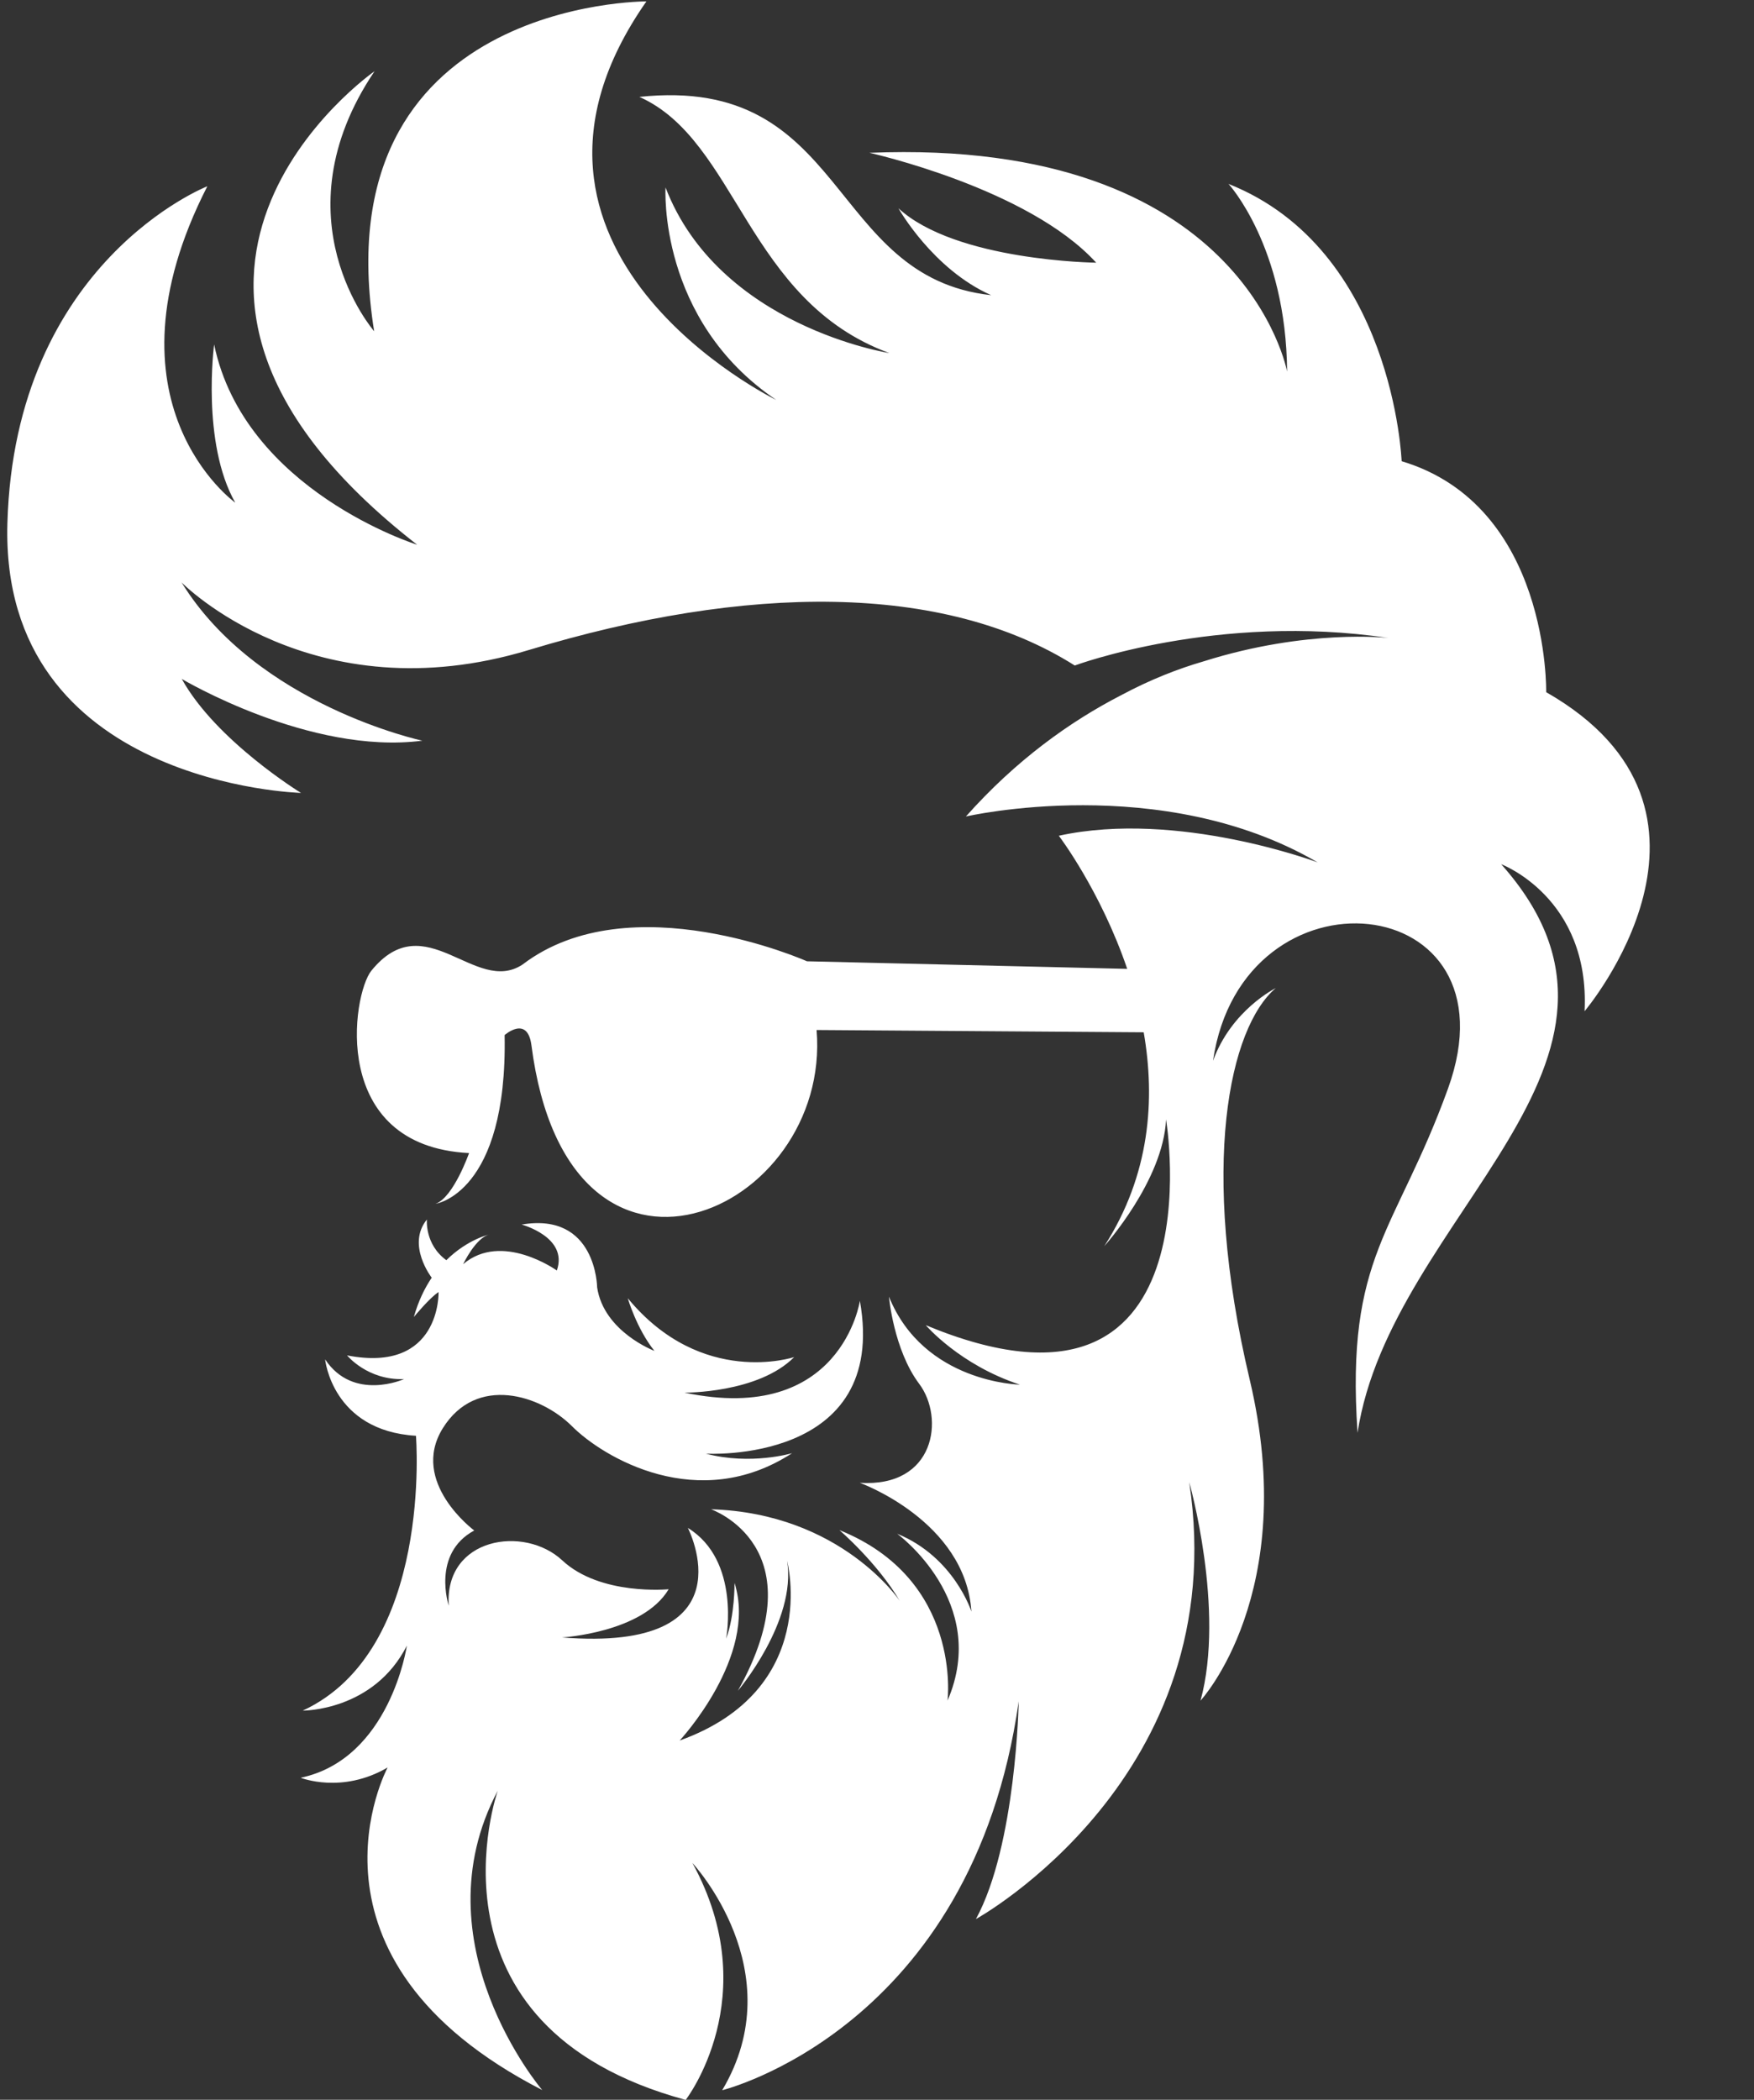 <?xml version="1.0" encoding="UTF-8" standalone="no"?><svg xmlns="http://www.w3.org/2000/svg" xmlns:xlink="http://www.w3.org/1999/xlink" fill="#000000" height="136.3" preserveAspectRatio="xMidYMid meet" version="1" viewBox="46.2 31.8 113.9 136.3" width="113.9" zoomAndPan="magnify"><rect x="46.2" y="31.8" width="113.9" height="136.3" fill="#333333" stroke="none"/><g id="change1_1"><path d="M 134.355 124.809 C 136.508 110.641 155.109 100.73 143.684 87.898 C 143.684 87.898 149.461 90.059 149.098 97.441 C 149.098 97.441 160.105 84.441 146.605 76.73 C 146.605 76.73 146.848 64.621 137.219 61.738 C 137.219 61.738 136.703 48 125.977 43.738 C 125.977 43.738 129.723 47.809 129.781 55.922 C 129.781 55.922 127 40.719 102.656 41.719 C 102.656 41.719 112.965 44 117.383 48.852 C 117.383 48.852 108.266 48.75 104.543 45.32 C 104.543 45.32 106.766 49.281 110.566 50.961 C 99.895 49.801 101.281 36.641 87.719 38.09 C 94.098 40.93 94.672 51.32 103.953 54.719 C 103.953 54.719 92.898 53 89.418 43.969 C 89.418 43.969 88.902 52.559 96.609 57.762 C 96.609 57.762 76.824 48.121 88.176 31.891 C 88.176 31.891 67.062 31.801 70.496 53.301 C 70.496 53.301 64.094 45.961 70.523 36.422 C 70.523 36.422 51.125 49.922 73.289 67.16 C 73.289 67.16 62.078 63.66 60.105 54.16 C 60.105 54.16 59.262 60.531 61.477 64.43 C 61.477 64.43 52.457 57.988 59.664 43.891 C 59.664 43.891 47.16 48.781 46.68 65.77 C 46.203 82.762 65.746 83.27 65.746 83.27 C 65.746 83.27 60.23 79.891 58.004 75.871 C 58.004 75.871 66.32 80.828 73.625 79.879 C 73.625 79.879 62.91 77.59 57.992 69.609 C 57.992 69.609 66.469 78.262 80.559 73.988 C 94.648 69.719 107.449 69.602 115.992 75 C 115.992 75 125.254 71.551 136.355 73.211 C 136.355 73.211 131.098 72.602 124.359 74.73 C 122.699 75.211 120.914 75.91 119.059 76.898 C 115.664 78.641 112.16 81.16 108.922 84.801 C 108.922 84.801 121.629 81.859 131.766 87.781 C 131.766 87.781 122.676 84.359 114.957 86.051 C 114.957 86.051 117.664 89.602 119.398 94.691 L 98.602 94.199 C 98.602 94.199 87.125 89.078 80.133 94.41 C 77.059 96.441 73.82 90.5 70.316 94.809 C 69.07 96.352 67.555 106.191 76.66 106.648 C 76.66 106.648 75.645 109.539 74.484 109.941 C 74.484 109.941 79.16 109.289 78.969 98.988 C 78.969 98.988 80.457 97.672 80.711 99.66 C 83.109 118.211 100.211 110.531 99.227 98.66 L 120.469 98.809 C 121.223 103.141 120.898 108.051 117.91 112.691 C 117.91 112.691 121.734 108.449 121.922 104.461 C 121.922 104.461 125.445 125.77 106.316 117.82 C 106.316 117.82 108.516 120.398 112.43 121.68 C 112.43 121.68 106.195 121.578 103.926 115.969 C 103.926 115.969 104.23 119.422 105.891 121.629 C 107.551 123.84 106.93 128.371 102.031 128.051 C 102.031 128.051 108.895 130.52 109.281 136.41 C 109.281 136.41 108.156 132.871 104.461 131.359 C 104.461 131.359 110.504 135.762 107.73 142.191 C 107.73 142.191 108.711 134.34 100.707 131.121 C 100.707 131.121 103.156 133.219 104.629 135.719 C 104.629 135.719 100.848 130.031 92.371 129.77 C 92.371 129.77 99.355 132.18 94.117 141.551 C 94.117 141.551 97.945 137.039 97.312 133.121 C 97.312 133.121 99.535 141.48 90.336 144.781 C 90.336 144.781 95.422 139.328 93.898 134.551 C 93.898 134.551 93.922 136.672 93.352 138.172 C 93.352 138.172 94.316 133.102 90.867 130.98 C 90.867 130.98 95.062 139.078 82.695 138.09 C 82.695 138.09 87.938 137.789 89.621 134.961 C 89.621 134.961 85.191 135.398 82.715 133.09 C 80.242 130.781 75.051 131.602 75.34 136.031 C 75.34 136.031 74.215 132.648 76.996 131.148 C 76.996 131.148 72.777 128.02 74.953 124.512 C 77.133 121.012 81.316 122.352 83.344 124.379 C 85.371 126.41 91.547 130.09 97.637 126.129 C 97.637 126.129 94.961 126.93 92.035 126.16 C 92.035 126.16 103.926 126.871 102.039 116.238 C 102.039 116.238 100.848 124.34 90.648 122.199 C 90.648 122.199 95.43 122.25 97.773 119.891 C 97.773 119.891 91.773 121.898 86.965 116.07 C 86.965 116.07 87.535 118.039 88.695 119.488 C 88.695 119.488 85.414 118.25 84.977 115.371 C 84.977 115.371 84.934 110.461 80.074 111.289 C 80.074 111.289 83.121 112.102 82.359 114.27 C 82.359 114.27 78.797 111.719 76.277 113.859 C 76.277 113.859 77.094 112.121 78.008 111.922 C 78.008 111.922 76.57 112.23 75.184 113.602 C 73.766 112.57 73.922 110.961 73.922 110.961 C 72.578 112.609 74.234 114.738 74.234 114.738 C 73.773 115.422 73.363 116.262 73.074 117.289 C 73.074 117.289 74.125 116.012 74.68 115.672 C 74.68 115.672 74.836 120.969 68.738 119.781 C 68.738 119.781 70.059 121.41 72.438 121.32 C 72.438 121.32 69.145 122.801 67.312 120.039 C 67.312 120.039 67.766 124.672 73.211 125 C 73.211 125 74.344 138.922 65.859 142.84 C 65.859 142.84 70.461 142.879 72.621 138.621 C 72.621 138.621 71.551 145.961 65.727 147.199 C 65.727 147.199 68.406 148.27 71.371 146.531 C 71.371 146.531 64.715 158.898 81.41 167.469 C 81.41 167.469 73.266 157.93 78.523 148.039 C 78.523 148.039 73.121 163.34 90.727 168.109 C 90.727 168.109 95.926 161.41 91.164 152.73 C 91.164 152.73 97.707 159.738 93.098 167.48 C 93.098 167.48 109.336 163.512 112.352 142.238 C 112.352 142.238 112.195 151.559 109.574 156.371 C 109.574 156.371 126.309 147.16 123.426 128.012 C 123.426 128.012 125.773 136.281 124.16 142.191 C 124.16 142.191 130.637 135.211 127.352 121.352 C 124.066 107.488 126.031 98.5 129.043 95.941 C 129.043 95.941 126.172 97.352 124.969 100.66 C 126.883 87.609 144.93 89.449 140.23 102.461 C 136.844 111.82 133.574 113.262 134.355 124.809" fill="#ffffff" fill-rule="evenodd"/></g></svg>